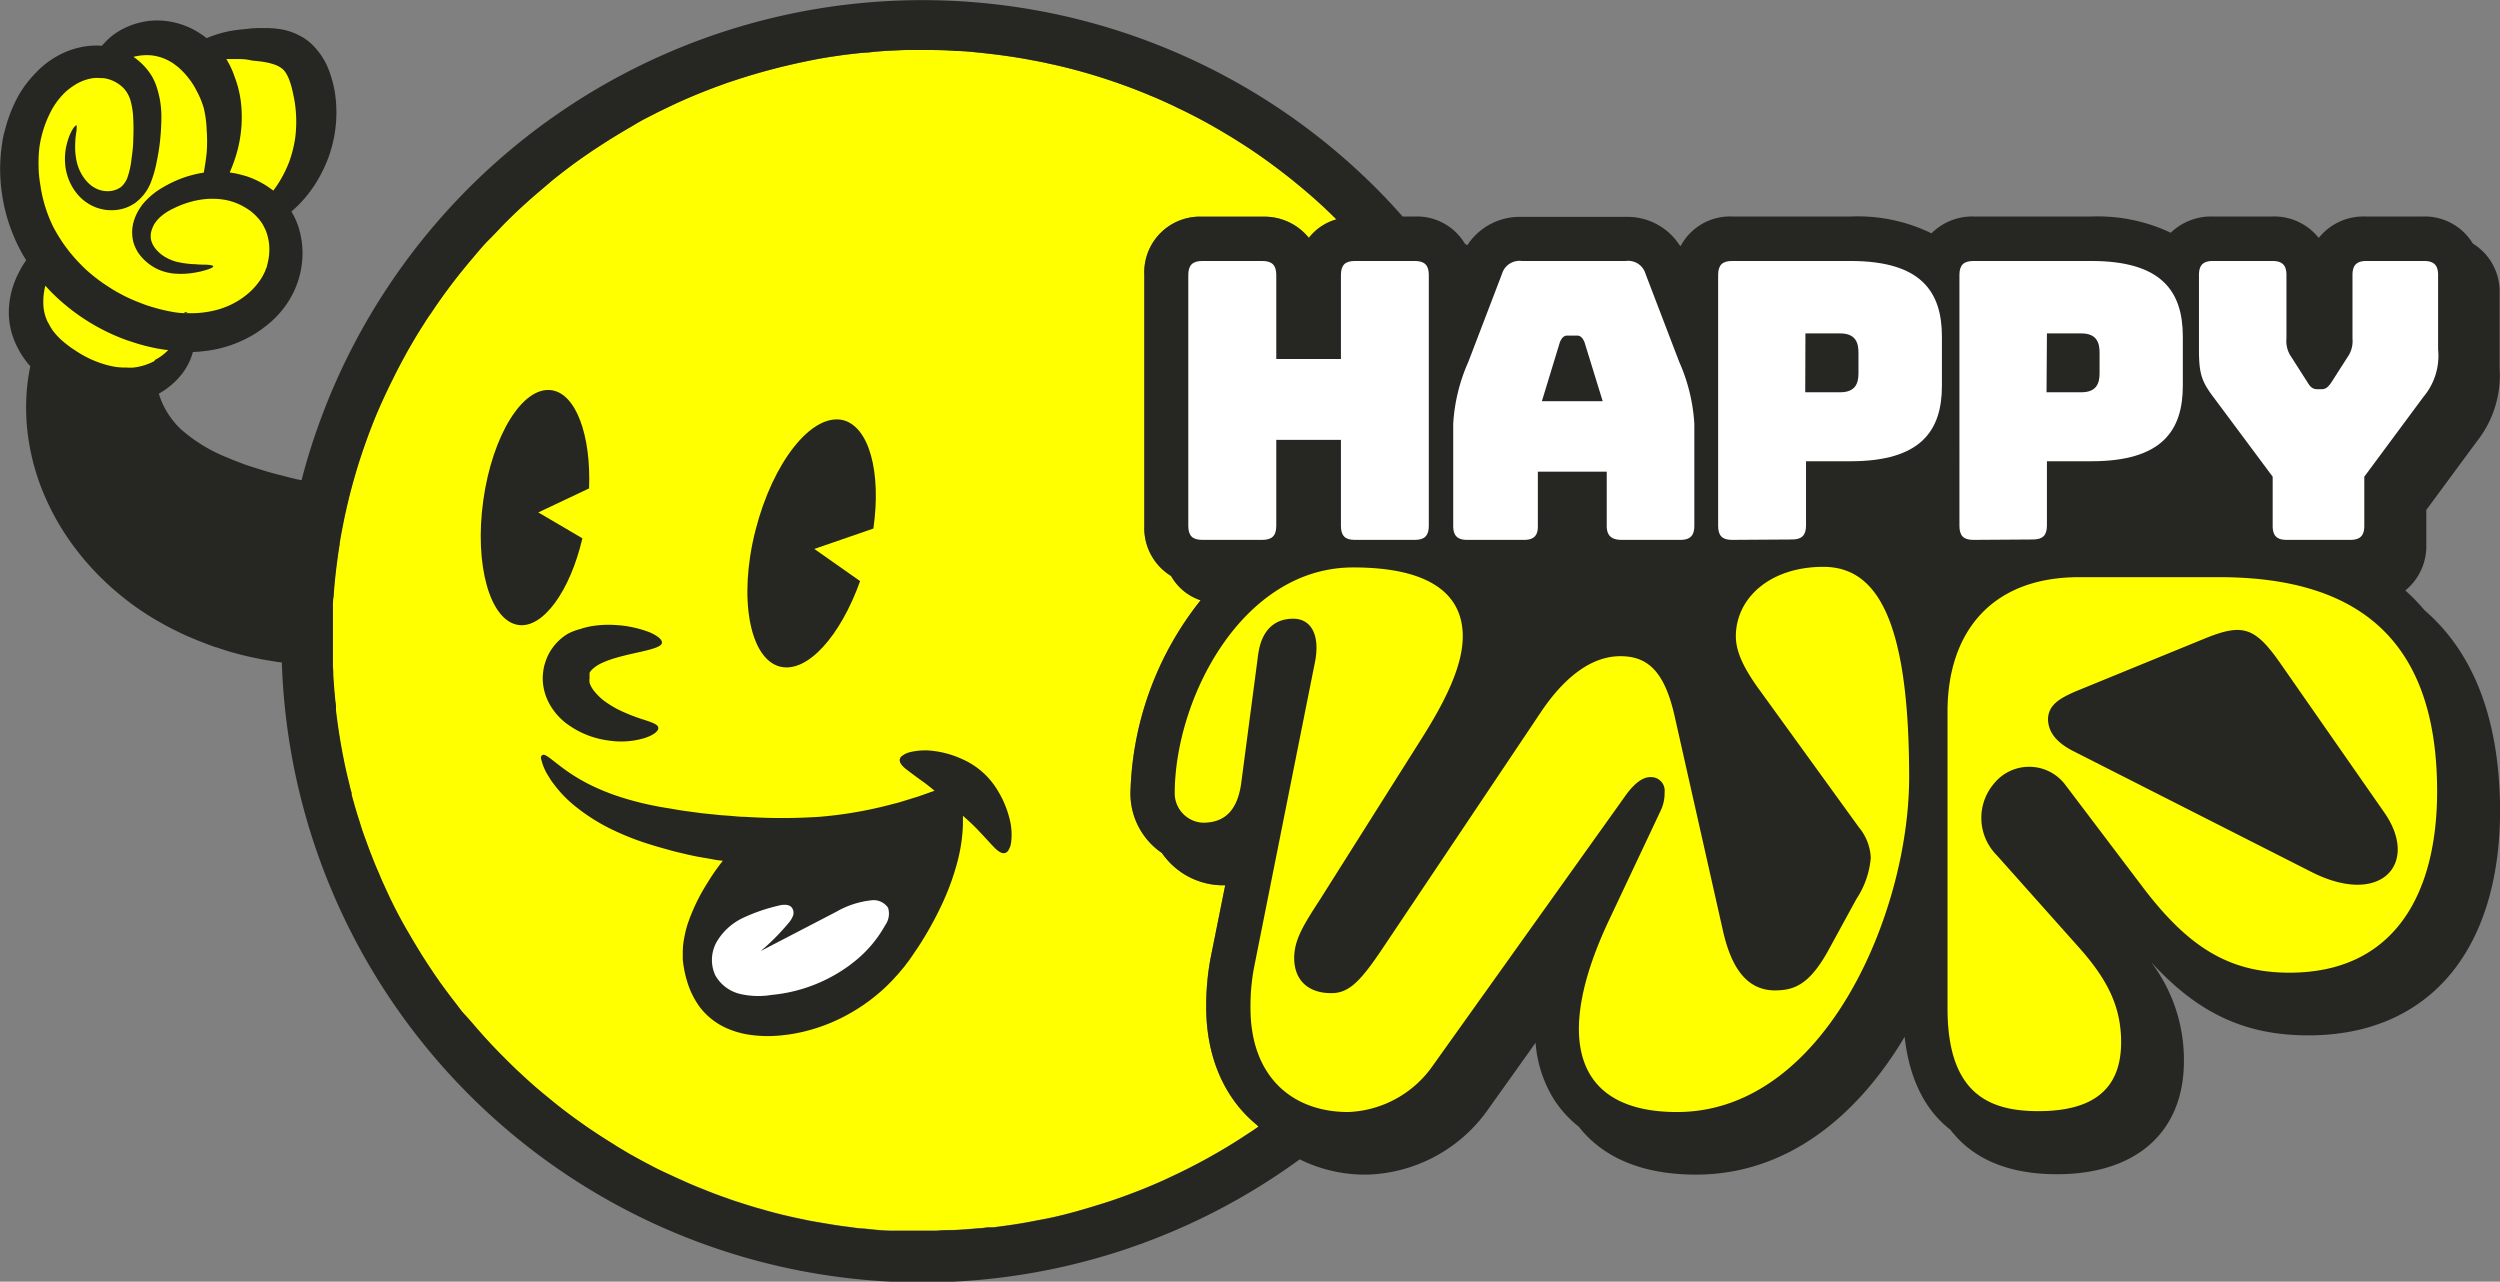 <svg xmlns="http://www.w3.org/2000/svg" viewBox="0 0 254.04 130.24"><rect x="0" y="0" width="254.04" height="130.24" fill="#808080" stroke="none"/><g id="Capa_2" data-name="Capa 2"><g id="LINE"><path d="M30.23,18.33a8.47,8.47,0,0,0,1-3,24.51,24.51,0,0,0,.37-4,7.23,7.23,0,0,0-.48-3,5.59,5.59,0,0,0-2.88-2.64A8.2,8.2,0,0,0,24,5a10.5,10.5,0,0,1-2.78.24,9.89,9.89,0,0,1-1.88-.63,8.74,8.74,0,0,0-4.75-.35,2.63,2.63,0,0,0-1.1.42c-.49.38-.75,1-1.3,1.32a3.09,3.09,0,0,1-1.49.16,7.78,7.78,0,0,0-6.3,3.46,11.63,11.63,0,0,0-1.83,7.13A23.69,23.69,0,0,0,4.31,24a3.34,3.34,0,0,1,.31,1.27,4.93,4.93,0,0,1-1.11,2.3,6.49,6.49,0,0,0,1,7.35,11,11,0,0,0,7,3.39,6.78,6.78,0,0,0,2,0,7.79,7.79,0,0,0,1.63-.54,7.4,7.4,0,0,0,3.24-2.06c.43-.57.74-1.31,1.4-1.59A2.82,2.82,0,0,1,20.82,34a15.08,15.08,0,0,0,5.55-1.18A3.26,3.26,0,0,0,27.66,32a3.16,3.16,0,0,0,.52-1.25,13,13,0,0,0,.29-4.18c-.16-1.77-.78-3.65-.47-5.44C28.22,19.8,29.56,19.41,30.23,18.33Z" style="fill:#ff0"></path><path d="M19.08,31.81l-.37,0a.18.18,0,0,1,.11-.08.26.26,0,0,1,.24.08Z" style="fill:#1d1d1b"></path><path d="M5.33,33.58A4.17,4.17,0,0,1,5,33l-.13-.24Z" style="fill:#1d1d1b"></path><path d="M135.78,22.29A5.42,5.42,0,0,0,133,24.17a5.81,5.81,0,0,0-4.7-2.15h-6.1a5.66,5.66,0,0,0-5.92,5.92v25.5A5.71,5.71,0,0,0,119,58.53,5.4,5.4,0,0,0,122,61a32.64,32.64,0,0,0-7.13,19.62,7.31,7.31,0,0,0,3.2,6.06,7.58,7.58,0,0,0,6.07,3.28l.36,0L123,97.43a26.44,26.44,0,0,0-.43,4.91c0,5.17,1.92,9.36,5.18,12l.12.14,0,0c-.29.2-.58.4-.88.59-1.12.75-2.27,1.47-3.45,2.14l-.92.52c-1.1.6-2.22,1.18-3.36,1.71l-1,.47c-1.38.62-2.79,1.19-4.22,1.7-.68.25-1.38.48-2.08.7l-1.08.33c-1.72.52-3.47,1-5.25,1.31l-1.26.24c-.81.15-1.62.27-2.43.38l-1,.13-.41,0c-.3,0-.59.07-.89.09l-.16,0c-.87.08-1.74.15-2.62.19-.55,0-1.1,0-1.66.06l-1.45,0c-.6,0-1.19,0-1.78,0l-1.31,0c-1,0-1.94-.12-2.9-.22-.49,0-1-.1-1.48-.16-.67-.08-1.35-.18-2-.29l-1.13-.19c-.48-.08-1-.17-1.43-.27-1.48-.3-3-.66-4.4-1.08-.46-.12-.91-.26-1.36-.4l-1-.32c-.38-.12-.76-.25-1.13-.39-.55-.19-1.1-.39-1.64-.6l-1-.4c-.55-.22-1.1-.45-1.65-.7s-.81-.36-1.21-.55L67,118.89c-.24-.11-.47-.23-.7-.35-.4-.21-.8-.41-1.19-.63l-.69-.38c-.39-.21-.78-.44-1.16-.67s-.68-.4-1-.62c-.92-.56-1.82-1.15-2.71-1.76l-1-.71c-.74-.53-1.46-1.08-2.17-1.65l-1.15-.94q-.95-.8-1.86-1.62c-.6-.55-1.2-1.12-1.78-1.69s-1.16-1.16-1.72-1.76-1.11-1.21-1.64-1.83c-.33-.38-.64-.75-1-1.13s-.59-.72-.87-1.08c-.57-.73-1.13-1.48-1.67-2.23-.27-.38-.53-.76-.79-1.15-.54-.8-1.06-1.61-1.56-2.44-.41-.67-.8-1.36-1.18-2q-1.14-2-2.1-4.15c-.17-.37-.34-.74-.49-1.11s-.44-1-.64-1.52-.35-.88-.51-1.32-.34-.93-.51-1.4-.27-.82-.4-1.23-.32-1-.47-1.53-.23-.81-.34-1.21a1.16,1.16,0,0,1,0-.18c-.08-.28-.15-.56-.22-.84s-.17-.66-.24-1c-.15-.62-.28-1.24-.4-1.86-.06-.28-.11-.56-.16-.84s-.13-.74-.19-1.11-.16-1-.22-1.45-.12-.89-.17-1.34c0-.11,0-.21,0-.32,0-.31-.07-.61-.09-.92s-.06-.59-.08-.89-.07-.84-.09-1.26,0-.64-.05-1c0-.08,0-.16,0-.24l0-.93c0-.49,0-1,0-1.48s0-1.13,0-1.69c0-.31,0-.62,0-.92s0-.57,0-.85,0-.65.07-1c.08-1.2.2-2.38.36-3.55.08-.6.17-1.19.26-1.78,0,0,0-.07,0-.11q.12-.75.27-1.5l.09-.47c.11-.58.24-1.15.37-1.72,0,0,0,0,0,0,.14-.62.29-1.24.46-1.86.21-.81.45-1.61.69-2.41q.74-2.35,1.65-4.62.23-.57.48-1.14c.43-1,.9-2,1.41-3,.4-.82.83-1.63,1.27-2.43.19-.36.39-.71.6-1.06.4-.7.83-1.4,1.27-2.08.21-.34.43-.68.66-1l.68-1c.92-1.33,1.89-2.62,2.93-3.87.25-.31.51-.62.77-.92.53-.61,1.06-1.22,1.61-1.81s1.11-1.17,1.68-1.74q1.71-1.71,3.56-3.26c.38-.33.77-.65,1.17-1,.58-.47,1.18-.94,1.79-1.39s1.23-.89,1.85-1.32q.44-.31.9-.6c.77-.51,1.54-1,2.33-1.47.55-.33,1.12-.66,1.69-1s1.13-.62,1.71-.91c.41-.22.83-.42,1.25-.62,1.28-.63,2.59-1.2,3.93-1.73l1.14-.44,1.16-.42,1-.33c1.25-.41,2.52-.78,3.8-1.11.4-.11.81-.21,1.21-.3C80.89,6.44,82,6.21,83.08,6q.7-.13,1.44-.24c1.1-.17,2.21-.31,3.34-.41.41,0,.82-.08,1.23-.11s.9-.07,1.36-.09,1.14-.06,1.71-.07l1.55,0c1.14,0,2.27,0,3.4.1.89,0,1.79.11,2.67.2s2,.23,3,.38q.73.11,1.47.24l1.59.3,1.46.32c1.45.33,2.88.72,4.29,1.16q2.7.84,5.27,1.92c.45.18.89.37,1.33.57l1.31.61q.65.3,1.29.63c1.29.64,2.54,1.34,3.77,2.08.41.24.82.49,1.22.75,1.61,1,3.17,2.11,4.67,3.27.38.29.75.58,1.12.89A54.36,54.36,0,0,1,135.78,22.29Z" style="fill:#ff0"></path><path d="M38.5,41.51c.44-1,.91-2,1.41-3C39.4,39.46,38.93,40.48,38.5,41.51Zm5.89-10.63c.93-1.33,1.9-2.62,2.93-3.87C46.28,28.26,45.31,29.55,44.39,30.88Zm7-8.34q1.71-1.7,3.56-3.26Q53.1,20.82,51.38,22.54Z" style="fill:#262622"></path><path d="M246.36,62A19.64,19.64,0,0,0,244.42,60a5.8,5.8,0,0,0,2.13-4.68V51.82l5.11-6.93A10.82,10.82,0,0,0,254,37.4V29.84a5.72,5.72,0,0,0-2.72-5.09A5.71,5.71,0,0,0,246.21,22h-5.86a5.81,5.81,0,0,0-4.73,2.18A5.77,5.77,0,0,0,230.9,22h-6.06a5.93,5.93,0,0,0-4.26,1.65,17.32,17.32,0,0,0-8-1.65h-12a5.87,5.87,0,0,0-4.31,1.71A17.11,17.11,0,0,0,188.08,22H176a5.68,5.68,0,0,0-5.22,3l-.09-.06a6.31,6.31,0,0,0-5.51-2.9H154.63a6.35,6.35,0,0,0-5.53,2.88l-.24-.15A5.68,5.68,0,0,0,143.77,22h-1.24c-.89-1-1.81-2-2.77-2.95A65.18,65.18,0,0,0,30.64,48.8c-.6-.12-1.19-.27-1.77-.42l-.43-.11L28,48.16l-.82-.23-1.52-.47c-1-.32-1.79-.64-2.48-.93a16.18,16.18,0,0,1-4.75-2.87,8.45,8.45,0,0,1-1.83-2.47A8.75,8.75,0,0,1,16.14,40a7.7,7.7,0,0,0,1.2-.82,7.44,7.44,0,0,0,1.2-1.25,6.38,6.38,0,0,0,.8-1.4,5.69,5.69,0,0,0,.26-.76,14.63,14.63,0,0,0,2.34-.28,12.15,12.15,0,0,0,2.58-.84,11.57,11.57,0,0,0,2.38-1.43,10,10,0,0,0,2-2,9.16,9.16,0,0,0,1.84-5.51,8.82,8.82,0,0,0-.5-2.91,8.33,8.33,0,0,0-.63-1.31c.26-.23.53-.46.78-.72A12.64,12.64,0,0,0,32.45,18,13.35,13.35,0,0,0,34,9.21c-.08-.38-.16-.79-.29-1.21a10.46,10.46,0,0,0-.51-1.39,7.17,7.17,0,0,0-1-1.56,6.42,6.42,0,0,0-.73-.75,5,5,0,0,0-.91-.62A6.48,6.48,0,0,0,28.7,3a10.15,10.15,0,0,0-1.77-.15c-.56,0-1.07,0-1.6.06s-1.06.1-1.58.18A11.3,11.3,0,0,0,21,3.88l-.1-.08A9.57,9.57,0,0,0,19.66,3a8.59,8.59,0,0,0-1.49-.6,8.15,8.15,0,0,0-1.65-.3,7.34,7.34,0,0,0-1.69.07,7.78,7.78,0,0,0-3,1.15,6.52,6.52,0,0,0-1.17,1c-.11.11-.2.22-.3.33h-.06a7.2,7.2,0,0,0-1.54.05,8.42,8.42,0,0,0-2.84.94,9,9,0,0,0-2.32,1.8A11.24,11.24,0,0,0,1.91,9.66,14.28,14.28,0,0,0,.82,12.14c-.15.41-.25.85-.37,1.27s-.2.85-.25,1.28a17,17,0,0,0,0,5,17.55,17.55,0,0,0,2.46,6.76,8.44,8.44,0,0,0-.73,1.21,8.89,8.89,0,0,0-1,3.37A7.51,7.51,0,0,0,1,33a8.09,8.09,0,0,0,.54,1.81,9.15,9.15,0,0,0,1.54,2.41,19.76,19.76,0,0,0-.37,2.64,21.69,21.69,0,0,0,.22,5,23,23,0,0,0,1.51,5.3A25.48,25.48,0,0,0,7.12,55a27.45,27.45,0,0,0,3.26,3.82,29.33,29.33,0,0,0,3.12,2.64,27.71,27.71,0,0,0,2.86,1.83c.27.16.56.31.86.47l.45.23.47.23c.63.32,1.3.59,2,.88l1.05.41.55.2.55.17c.37.12.74.25,1.12.36l1.15.31.29.07.29.07.59.13.59.12a5.59,5.59,0,0,0,.59.11l1.19.2.54.07a65.1,65.1,0,0,0,103.43,50.49,15,15,0,0,0,6.88,1.55,15.57,15.57,0,0,0,12.28-6.65l4.81-6.75a12.69,12.69,0,0,0,1.85,5.73,11.37,11.37,0,0,0,2.54,2.8c1.87,2.4,5.38,4.87,11.91,4.87,9.29,0,16.44-6,21.2-14,.48,4.26,2.05,7.42,4.65,9.44,2.3,3,5.93,4.52,10.83,4.52,8.08,0,12.9-4.3,12.9-11.5a16.43,16.43,0,0,0-3.29-10l.07.06c4.74,5.16,9.54,7.33,15.87,7.33,12.2,0,19.48-8.57,19.48-22.92C254,73.19,251.42,66.36,246.36,62ZM24,6c.44,0,.89,0,1.35.1s.95.11,1.38.18a6.58,6.58,0,0,1,1.16.28,2.79,2.79,0,0,1,.76.4,1.79,1.79,0,0,1,.43.51,3.74,3.74,0,0,1,.35.75,7,7,0,0,1,.26.88c.07.29.12.57.18.82A12.93,12.93,0,0,1,30,14a13,13,0,0,1-.61,2.44,12.57,12.57,0,0,1-1.18,2.31c-.14.21-.29.42-.44.62a9,9,0,0,0-1.36-.88,9.37,9.37,0,0,0-1.27-.55,12.8,12.8,0,0,0-1.32-.34l-.48-.07c.16-.37.32-.76.46-1.17a13.39,13.39,0,0,0,.7-5.81,11,11,0,0,0-.67-2.78A8.9,8.9,0,0,0,23,6C23.32,6,23.68,6,24,6ZM3.92,16.93A14.57,14.57,0,0,1,4,15a11.4,11.4,0,0,1,1.23-3.79A7.47,7.47,0,0,1,6.39,9.61,5.08,5.08,0,0,1,7.07,9a6.52,6.52,0,0,1,.75-.5,5,5,0,0,1,1-.42,4.89,4.89,0,0,1,.64-.14,3.87,3.87,0,0,1,.83,0l.23,0a3.75,3.75,0,0,1,.58.13,3.6,3.6,0,0,1,1.38.81,2.85,2.85,0,0,1,.46.59,3.12,3.12,0,0,1,.32.74,7.75,7.75,0,0,1,.28,1.9,20.48,20.48,0,0,1,0,2.07c0,.68-.09,1.35-.18,2A8.25,8.25,0,0,1,13,17.89,2.35,2.35,0,0,1,12.3,19a2.26,2.26,0,0,1-1.16.42,2.68,2.68,0,0,1-1.24-.2,3.7,3.7,0,0,1-.55-.31,3.63,3.63,0,0,1-.47-.41A4.5,4.5,0,0,1,7.79,16.4a6.81,6.81,0,0,1-.14-1.9c0-.55.1-1,.13-1.28s0-.47,0-.5-.2.1-.37.37a5.12,5.12,0,0,0-.55,1.29,6.12,6.12,0,0,0-.24,2.27,5.48,5.48,0,0,0,1.13,2.94,4.67,4.67,0,0,0,1.5,1.26,4.37,4.37,0,0,0,2.14.51,4.1,4.1,0,0,0,2.33-.73,4.71,4.71,0,0,0,1.57-2,11.79,11.79,0,0,0,.64-2.23,20.3,20.3,0,0,0,.35-2.25,23.07,23.07,0,0,0,.12-2.37A9.51,9.51,0,0,0,16,9.1a5.69,5.69,0,0,0-.6-1.41,6.41,6.41,0,0,0-1-1.23,6.09,6.09,0,0,0-.84-.68,5.22,5.22,0,0,1,1.57-.17,4,4,0,0,1,.93.14,4.75,4.75,0,0,1,.85.3,6.09,6.09,0,0,1,.75.43l.16.13a3.17,3.17,0,0,1,.49.4l.25.24a7.9,7.9,0,0,1,.7.82,7,7,0,0,1,.74,1.2A8.44,8.44,0,0,1,20.71,11,11.09,11.09,0,0,1,21,13.19,15.46,15.46,0,0,1,21,15.54c-.07.68-.18,1.36-.29,2a11.43,11.43,0,0,0-4,1.41,7.69,7.69,0,0,0-1.84,1.39,5.08,5.08,0,0,0-.73.93,5,5,0,0,0-.5,1.07,4,4,0,0,0-.08,2.29,4.35,4.35,0,0,0,.45,1,4.85,4.85,0,0,0,.64.77,5,5,0,0,0,1.47,1,5.36,5.36,0,0,0,1.47.39,8.08,8.08,0,0,0,2.28-.1,8.3,8.3,0,0,0,1.36-.35c.3-.11.45-.21.44-.28s-.18-.12-.49-.15-.76,0-1.32-.06a9.35,9.35,0,0,1-2-.27,4.7,4.7,0,0,1-1-.42,3.57,3.57,0,0,1-.94-.75,2.38,2.38,0,0,1-.56-1,2,2,0,0,1,.1-1.16,2.59,2.59,0,0,1,.3-.6,3.77,3.77,0,0,1,.46-.54,5.47,5.47,0,0,1,1.35-.9,9.71,9.71,0,0,1,2.58-.88,7.87,7.87,0,0,1,1-.12,7.48,7.48,0,0,1,.82,0H22a7.37,7.37,0,0,1,.93.11,6.74,6.74,0,0,1,.88.24,6.48,6.48,0,0,1,.85.38,7.85,7.85,0,0,1,.78.49,2.11,2.11,0,0,1,.23.19,4.37,4.37,0,0,1,.44.42,4,4,0,0,1,.78,1.14,2,2,0,0,1,.15.33,5.19,5.19,0,0,1,.33,1.76A6,6,0,0,1,27.13,27c0,.15-.11.29-.15.44s-.12.28-.19.42-.14.27-.22.4a1.22,1.22,0,0,0-.12.19l-.14.19A6.86,6.86,0,0,1,25,30a8.07,8.07,0,0,1-1.62,1,8.36,8.36,0,0,1-1.81.6,10.07,10.07,0,0,1-2.51.22l-.37,0a8.65,8.65,0,0,1-.89-.08A17.18,17.18,0,0,1,16,31.35c-.45-.12-.88-.25-1.3-.4l-.49-.19c-.56-.21-1.09-.45-1.6-.7-.25-.14-.5-.26-.74-.4s-.47-.27-.69-.42a17.07,17.07,0,0,1-2.36-1.77,17.34,17.34,0,0,1-2-2.19l-.27-.37c-.31-.44-.61-.91-.89-1.4s-.38-.73-.55-1.11a14.13,14.13,0,0,1-1-3.54A12.26,12.26,0,0,1,3.92,16.93ZM15.67,36.7a6.05,6.05,0,0,1-2.1.65,5.62,5.62,0,0,1-.7,0,6.85,6.85,0,0,1-1.57-.15,10.71,10.71,0,0,1-3.64-1.58,11.38,11.38,0,0,1-1.44-1.09,7.2,7.2,0,0,1-.9-1A5.35,5.35,0,0,1,5,33c0-.08-.09-.16-.13-.24a4.38,4.38,0,0,1-.46-1.73,6.48,6.48,0,0,1,.2-2,16.32,16.32,0,0,0,1.5,1.5,20.69,20.69,0,0,0,6.4,3.9c.29.11.57.21.87.3a18.19,18.19,0,0,0,2.34.63c.39.08.8.15,1.21.2l.17,0a4.91,4.91,0,0,1-1.33,1Zm112.19,77.81c-.29.2-.58.4-.88.59-1.12.75-2.27,1.47-3.45,2.14l-.92.52c-1.1.6-2.22,1.18-3.36,1.71l-1,.47c-1.38.62-2.79,1.19-4.22,1.7-.68.25-1.38.48-2.08.7l-1.08.33c-1.72.52-3.47,1-5.25,1.31l-1.26.24c-.81.15-1.62.27-2.43.38l-1,.13-.41,0c-.3,0-.59.07-.89.09l-.16,0c-.87.08-1.74.15-2.62.19-.55,0-1.1,0-1.66.06l-1.45,0c-.6,0-1.19,0-1.78,0l-1.31,0c-1,0-1.94-.12-2.9-.22-.49,0-1-.1-1.48-.16-.67-.08-1.35-.18-2-.29l-1.13-.19c-.48-.08-1-.17-1.43-.27-1.48-.3-3-.66-4.4-1.08-.46-.12-.91-.26-1.36-.4l-1-.32c-.38-.12-.76-.25-1.13-.39-.55-.19-1.1-.39-1.64-.6l-1-.4c-.55-.22-1.1-.45-1.65-.7s-.81-.36-1.21-.55-.86-.4-1.28-.62c-.24-.11-.47-.23-.7-.35-.4-.21-.8-.41-1.19-.63l-.69-.38c-.39-.21-.78-.44-1.16-.67s-.68-.4-1-.62c-.92-.56-1.82-1.15-2.71-1.76l-1-.71c-.74-.53-1.46-1.08-2.17-1.65l-1.15-.94q-.95-.78-1.86-1.62c-.6-.55-1.2-1.11-1.78-1.69s-1.16-1.16-1.72-1.76-1.11-1.21-1.64-1.83c-.33-.38-.64-.75-1-1.13s-.59-.72-.87-1.08c-.57-.73-1.13-1.48-1.67-2.23-.27-.38-.53-.76-.79-1.15-.54-.8-1.06-1.61-1.56-2.44-.41-.67-.81-1.36-1.18-2q-1.14-2-2.1-4.15c-.17-.37-.34-.74-.49-1.11s-.44-1-.64-1.52-.35-.88-.51-1.32-.34-.93-.51-1.4-.27-.82-.4-1.23-.32-1-.47-1.53-.23-.81-.34-1.21a1.16,1.16,0,0,1,0-.18c-.08-.28-.16-.56-.22-.84s-.17-.66-.24-1c-.15-.62-.28-1.24-.4-1.86-.06-.28-.11-.56-.16-.84s-.13-.74-.19-1.11-.16-1-.22-1.45-.12-.89-.17-1.34c0-.11,0-.21,0-.32,0-.31-.07-.61-.09-.92s-.06-.59-.08-.89-.07-.84-.09-1.26,0-.64-.05-1c0-.08,0-.16,0-.24l0-.93c0-.49,0-1,0-1.48s0-1.13,0-1.69c0-.31,0-.62,0-.92s0-.57,0-.85,0-.65.07-1c.08-1.2.2-2.38.36-3.55.07-.6.16-1.19.26-1.78,0,0,0-.07,0-.11q.12-.75.27-1.5l.09-.47c.11-.58.24-1.15.37-1.72,0,0,0,0,0,0,.14-.62.29-1.24.46-1.86.21-.81.45-1.61.69-2.41q.74-2.35,1.65-4.62.23-.57.48-1.14c.43-1,.9-2,1.41-3,.4-.82.83-1.63,1.27-2.43.19-.36.39-.71.6-1.06.4-.7.83-1.4,1.27-2.08.21-.34.43-.68.66-1s.44-.67.68-1c.92-1.33,1.89-2.62,2.93-3.87.25-.31.51-.62.77-.92.52-.62,1-1.22,1.61-1.81s1.11-1.17,1.68-1.74q1.71-1.71,3.56-3.26c.38-.33.77-.65,1.17-1,.59-.47,1.19-.94,1.79-1.39s1.23-.9,1.85-1.32q.44-.31.9-.6c.77-.51,1.54-1,2.33-1.47.55-.33,1.12-.66,1.69-1s1.13-.62,1.71-.91c.41-.22.83-.42,1.25-.62,1.28-.63,2.59-1.2,3.93-1.73l1.14-.44,1.16-.42,1-.33c1.25-.41,2.52-.78,3.8-1.11.4-.11.81-.21,1.21-.3C80.89,6.44,82,6.21,83.08,6q.7-.13,1.44-.24c1.1-.17,2.21-.31,3.34-.41.41,0,.82-.08,1.23-.11s.9-.07,1.36-.09,1.14-.06,1.71-.07l1.55,0c1.14,0,2.27,0,3.4.1.89,0,1.79.11,2.67.2s2,.23,3,.38q.73.11,1.47.24l1.59.3,1.46.32c1.45.33,2.88.72,4.29,1.16q2.7.84,5.27,1.92c.45.18.89.37,1.33.57s.88.39,1.31.61.87.41,1.29.63c1.29.64,2.54,1.34,3.77,2.08.41.24.82.49,1.22.75,1.61,1,3.17,2.11,4.67,3.27.38.29.75.58,1.12.89a54.36,54.36,0,0,1,4.24,3.79A5.42,5.42,0,0,0,133,24.17a5.81,5.81,0,0,0-4.7-2.15h-6.1a5.66,5.66,0,0,0-5.92,5.92v25.5A5.71,5.71,0,0,0,119,58.53,5.4,5.4,0,0,0,122,61a32.64,32.64,0,0,0-7.13,19.62,7.31,7.31,0,0,0,3.2,6.06,7.58,7.58,0,0,0,6.07,3.28l.36,0L123,97.43a26.44,26.44,0,0,0-.43,4.91c0,5.17,1.92,9.36,5.18,12l.12.14Z" style="fill:#262622"></path><path d="M67.26,65.31c0,.32-.62.54-1.47.76s-2,.43-3.1.75a10.28,10.28,0,0,0-1.57.57,3.51,3.51,0,0,0-1,.69,1.26,1.26,0,0,0-.21.29l0,0v0a.17.17,0,0,0,0,0,.44.44,0,0,0,0,.1,1.18,1.18,0,0,0,0,.21,1.61,1.61,0,0,0,0,.22,1.85,1.85,0,0,0,0,.48,2.64,2.64,0,0,0,.44.81,6.3,6.3,0,0,0,1,1,11.76,11.76,0,0,0,1.37.86,17.9,17.9,0,0,0,2.76,1.1c.78.27,1.34.44,1.41.77s-.41.75-1.33,1.06a8.26,8.26,0,0,1-3.71.27,9.06,9.06,0,0,1-4.43-1.84,6.35,6.35,0,0,1-1.68-2.06,5.43,5.43,0,0,1-.59-2.4,5.9,5.9,0,0,1,.12-1.14,6.13,6.13,0,0,1,.18-.63,6,6,0,0,1,.27-.65,5.29,5.29,0,0,1,2-2.14A6.08,6.08,0,0,1,59,63.91a7.1,7.1,0,0,1,1.23-.3,10.49,10.49,0,0,1,2.28-.1,11.4,11.4,0,0,1,3.5.74C66.82,64.6,67.3,65,67.26,65.31Z" style="fill:#262622"></path><path d="M59.86,49.63,54.7,52.07l4.48,2.63c-1.25,5.37-4,9.16-6.49,8.81-2.9-.41-4.5-6.08-3.58-12.67s4-11.6,6.93-11.19C58.54,40,60.07,44.25,59.86,49.63Z" style="fill:#262622"></path><path d="M88.75,53.71l-6,2.07,4.65,3.27c-2,5.59-5.34,9.34-8.1,8.7C76.19,67,75,60.81,76.77,53.88S82.46,42,85.62,42.68C88.33,43.32,89.57,48,88.75,53.71Z" style="fill:#262622"></path><path d="M102.57,83.13a10,10,0,0,0-.47-1.4,9.61,9.61,0,0,0-.67-1.32,7.88,7.88,0,0,0-3.72-3.3,9.79,9.79,0,0,0-2.84-.8,6.44,6.44,0,0,0-2.43.13,2.07,2.07,0,0,0-.73.34.61.61,0,0,0-.29.44c0,.33.28.66.73,1s1,.76,1.64,1.21c.3.21.59.45.88.68l.31.26-.07,0-.76.27-.79.28-.84.26-.87.27-.44.13-.45.11A41.76,41.76,0,0,1,83.27,83a57.18,57.18,0,0,1-6.32.07L75.58,83c-.48,0-1-.07-1.55-.11l-.83-.06-.87-.09-.9-.09-.92-.12c-.62-.09-1.25-.16-1.89-.28s-1.29-.2-1.91-.33A30.73,30.73,0,0,1,63.07,81a22.59,22.59,0,0,1-3.16-1.28,17.81,17.81,0,0,1-2.41-1.45c-1.32-.94-2.08-1.73-2.37-1.55s-.13.4,0,.91a6.22,6.22,0,0,0,.39.89c.09.16.2.33.31.51a4.62,4.62,0,0,0,.38.56A12.35,12.35,0,0,0,58.54,82a19.37,19.37,0,0,0,3.36,2.15,27.12,27.12,0,0,0,4,1.61l.51.16.51.15,1,.28c.67.2,1.35.34,2,.5l1,.21,1,.17.93.17.6.07a21.17,21.17,0,0,0-1.59,2.29A19.35,19.35,0,0,0,69.84,94a12.79,12.79,0,0,0-.31,1.29,8,8,0,0,0-.15,1.42c0,.13,0,.25,0,.38l0,.39a7.07,7.07,0,0,0,.1.76,10,10,0,0,0,.31,1.37,8.53,8.53,0,0,0,1.34,2.75,6.93,6.93,0,0,0,1.17,1.19,7.19,7.19,0,0,0,1.38.86,9,9,0,0,0,2.79.78,13,13,0,0,0,2.47.06,16.82,16.82,0,0,0,3.89-.74A17.82,17.82,0,0,0,86.32,103a18.63,18.63,0,0,0,3.79-2.81c.3-.3.6-.59.88-.92a6.42,6.42,0,0,0,.43-.48l.42-.5c.14-.17.26-.34.4-.52s.26-.36.38-.53c.23-.34.46-.68.68-1a35.89,35.89,0,0,0,2.4-4.31,25.54,25.54,0,0,0,1.58-4.32,17.27,17.27,0,0,0,.57-3.79c0-.28,0-.54,0-.79V82.9l.17.15a20.21,20.21,0,0,1,1.57,1.52c.52.54,1,1.09,1.41,1.51s.78.68,1.1.61a.62.62,0,0,0,.4-.34,2,2,0,0,0,.25-.78A6.41,6.41,0,0,0,102.57,83.13Z" style="fill:#262622"></path><path d="M86.44,98a12.45,12.45,0,0,0,3.52-4,2,2,0,0,0,.28-1.76,1.78,1.78,0,0,0-1.73-.75A9,9,0,0,0,85,92.64l-7.7,4a22.52,22.52,0,0,0,2.8-2.81,2.59,2.59,0,0,0,.47-.74.9.9,0,0,0-.09-.84c-.32-.43-1-.33-1.5-.19a17.85,17.85,0,0,0-3.43,1.19,6.14,6.14,0,0,0-2.67,2.37,3.74,3.74,0,0,0-.2,3.48A3.94,3.94,0,0,0,75.2,101a8.25,8.25,0,0,0,3.21.1,15.89,15.89,0,0,0,8-3.07" style="fill:#fff"></path><path d="M122.17,54.86c-1,0-1.42-.43-1.42-1.42V27.94c0-1,.44-1.42,1.42-1.42h6.1c1,0,1.42.44,1.42,1.42v8.54h6.57V27.94c0-1,.43-1.42,1.41-1.42h6.1c1,0,1.42.44,1.42,1.42v25.5c0,1-.43,1.42-1.42,1.42h-6.1c-1,0-1.41-.43-1.41-1.42V44.7h-6.57v8.74c0,1-.44,1.42-1.42,1.42Z" style="fill:#fff"></path><path d="M154.87,54.86h-5.78c-1,0-1.42-.43-1.42-1.42V43.05a18.09,18.09,0,0,1,1.54-6.29l3.42-8.94a1.85,1.85,0,0,1,2-1.3h10.58a1.83,1.83,0,0,1,2,1.3l3.42,8.94a18.09,18.09,0,0,1,1.54,6.29V53.44c0,1-.44,1.42-1.42,1.42h-5.94c-1.06,0-1.54-.43-1.54-1.42V47.93h-7v5.51C156.29,54.43,155.86,54.86,154.87,54.86Zm1.81-14.09h6.18l-1.85-6c-.2-.47-.43-.67-.75-.67h-1c-.32,0-.55.2-.75.67Z" style="fill:#fff"></path><path d="M176,54.86c-1,0-1.41-.43-1.41-1.42V27.94c0-1,.43-1.42,1.41-1.42h12.05c7.16,0,9.28,3.11,9.28,7.68v5c0,4.56-2.12,7.67-9.28,7.67h-4.53v6.53c0,1-.43,1.42-1.42,1.42Zm7.44-15H187c1.54,0,1.85-.91,1.85-1.93V35.81c0-1-.31-1.93-1.85-1.93h-3.54Z" style="fill:#fff"></path><path d="M200.52,54.86c-1,0-1.41-.43-1.41-1.42V27.94c0-1,.43-1.42,1.41-1.42h12c7.17,0,9.29,3.11,9.29,7.68v5c0,4.56-2.12,7.67-9.29,7.67H208v6.53c0,1-.43,1.42-1.42,1.42Zm7.44-15h3.54c1.54,0,1.85-.91,1.85-1.93V35.81c0-1-.31-1.93-1.85-1.93H208Z" style="fill:#fff"></path><path d="M232.36,54.86c-1,0-1.42-.43-1.42-1.42v-5l-6-8.06c-1.22-1.62-1.49-2.4-1.49-4.84V27.94c0-1,.43-1.42,1.41-1.42h6.06c1,0,1.42.44,1.42,1.42V34.4a2.83,2.83,0,0,0,.35,1.65l1.81,2.83c.28.47.52.67,1,.67h.39c.44,0,.67-.2,1-.67l1.81-2.83a2.83,2.83,0,0,0,.35-1.65V27.94c0-1,.43-1.42,1.42-1.42h5.86c1,0,1.42.44,1.42,1.42V35.5a6.48,6.48,0,0,1-1.5,4.84l-6,8.1v5c0,1-.43,1.42-1.42,1.42Z" style="fill:#fff"></path><path d="M178.91,70.27c-1.47-2-2.52-3.85-2.52-5.6,0-3.92,3.5-7.07,8.89-7.07S194,62.85,194,79c0,13.66-8.54,34-23.59,34-10.43,0-12.6-7.49-6.86-19.6l5.25-11.13a4.15,4.15,0,0,0,.35-1.76,1.38,1.38,0,0,0-1.47-1.54c-.91,0-1.82.91-2.52,1.9l-19.53,27.37a11,11,0,0,1-8.62,4.76c-5.74,0-9.94-3.64-9.94-10.57a21.22,21.22,0,0,1,.35-4.06l6.23-31.23c.49-2.73-.49-4.27-2.24-4.27s-3.22,1-3.57,3.71l-1.68,12.75c-.35,3-1.68,4.27-3.92,4.27a3,3,0,0,1-2.87-2.94c0-9.67,6.86-23,18.13-23,7.92,0,11.14,2.8,11.14,7,0,3-1.75,6.58-4.34,10.64L134.17,91.35c-1.68,2.59-2.66,4.13-2.66,6,0,2.1,1.26,3.57,3.78,3.57,1.82,0,3-1.26,5.25-4.62l16-23.88c2.24-3.36,5-5.74,8.12-5.74,2.66,0,4.41,1.4,5.46,5.88l5,22.2c.84,3.57,2.38,5.88,5.25,5.88,2,0,3.57-.63,5.53-4.27l2.73-5a8.92,8.92,0,0,0,1.47-4.2,5.18,5.18,0,0,0-1.19-3.08Z" style="fill:#ff0"></path><path d="M225.52,58.65c15.34,0,22.13,7.56,22.13,21.77,0,10.51-4.41,18.42-15,18.42-6,0-10.16-2.45-14.85-8.61l-8-10.57a4.6,4.6,0,0,0-7.21,0,5.37,5.37,0,0,0,.28,7.21l8.61,9.66c2.87,3.29,4.06,6,4.06,9.38,0,4.9-3,7-8.4,7-4.83,0-9.24-1.61-9.24-10.43V72.3c0-7.84,4.27-13.65,13.37-13.65ZM210.61,76.29l24.3,12.33c7.07,3.57,11-.91,7.35-6.09L231.62,67.26c-2.52-3.57-3.78-3.92-7.57-2.38l-13,5.32c-1.82.77-2.94,1.47-2.94,2.94C208.16,74.33,208.86,75.38,210.61,76.29Z" style="fill:#ff0"></path></g></g></svg>